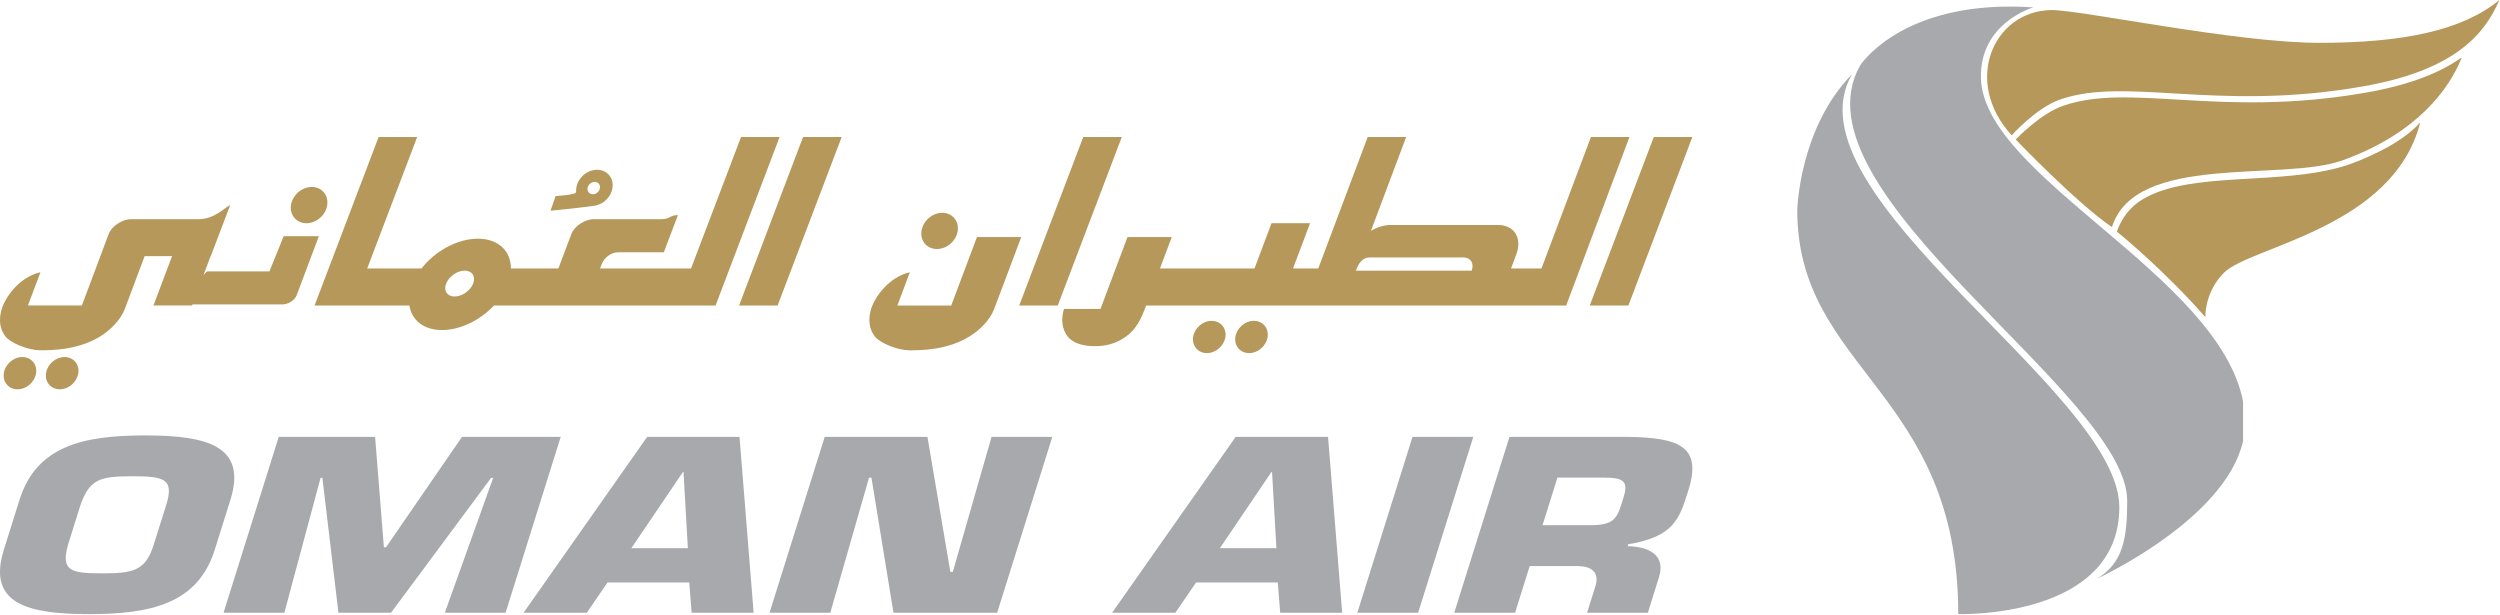<?xml version="1.0" encoding="UTF-8" standalone="no"?><!DOCTYPE svg PUBLIC "-//W3C//DTD SVG 1.1//EN" "http://www.w3.org/Graphics/SVG/1.1/DTD/svg11.dtd"><svg width="100%" height="100%" viewBox="0 0 1232 303" version="1.1" xmlns="http://www.w3.org/2000/svg" xmlns:xlink="http://www.w3.org/1999/xlink" xml:space="preserve" xmlns:serif="http://www.serif.com/" style="fill-rule:evenodd;clip-rule:evenodd;stroke-linejoin:round;stroke-miterlimit:2;"><g id="g4941"><path id="path124-0" d="M885.689,103.56c-0,78.769 79.335,89.317 79.335,199.054c0,0 79.377,2.563 79.377,-52.697c-0,-57.04 -165.861,-153.802 -131.764,-213.311c-26.045,26.666 -26.948,66.954 -26.948,66.954" style="fill:#a7a9ac;fill-rule:nonzero;"/><path id="path144-1" d="M916.67,32.263c-35.378,62.557 131.615,161.855 131.615,214.538c0,18.101 -1.861,30.645 -15.025,38.454c-0,0 63.244,-28.945 72.133,-67.898l-0,-19.503c-12.18,-62.422 -128.014,-110.668 -129.187,-159.387c-0.674,-27.299 25.856,-34.839 25.856,-34.839c-3.979,-0.27 -7.796,-0.391 -11.451,-0.391c-55.543,-0.013 -73.941,29.026 -73.941,29.026" style="fill:#a7a9ac;fill-rule:nonzero;"/><path id="path170-4" d="M1143,21.109c-41.529,-0 -117.803,-16.307 -132.1,-16.145c-28.541,0.364 -43.863,35.176 -19.544,61.707c-0,-0 12.22,-13.664 23.914,-17.656c16.239,-5.584 35.068,-4.208 58.497,-2.832c24.426,1.416 53.897,2.859 90.665,-3.602c44.821,-7.863 59.887,-25.344 67.238,-42.581c-17.98,14.891 -47.127,21.109 -88.67,21.109" style="fill:#b5985a;fill-rule:nonzero;"/><path id="path196-5" d="M1166.09,45.616c-36.781,6.461 -66.225,5.031 -90.665,3.601c-23.442,-1.375 -42.271,-2.738 -58.511,2.846c-11.707,3.979 -23.549,16.712 -23.549,16.712c-0,-0 29.646,30.995 47.409,43.161c11.438,-36.755 83.841,-22.282 113.434,-32.857c37.294,-13.312 52.953,-35.715 58.874,-50.552l-0.175,-0.068c-10.264,7.243 -25.02,13.326 -46.817,17.157" style="fill:#b5985a;fill-rule:nonzero;"/><path id="path222-6" d="M1156.16,81.534c-31.871,10.211 -75.95,2.428 -100.053,16.55c-10.048,5.867 -12.894,16.064 -12.894,16.064c-0,0 22.646,18.236 43.579,42.109c0,-5.611 1.929,-14.607 9.226,-21.904c12.948,-12.949 83.503,-21.931 96.668,-74.022c-10.008,11.452 -30.901,19.396 -36.526,21.203" style="fill:#b5985a;fill-rule:nonzero;"/></g><g id="g4911"><path id="path226-2" d="M802.469,150.556l31.524,-83.038l-18.997,-0l-31.566,83.038l19.039,0Z" style="fill:#b5985a;fill-rule:nonzero;"/><path id="path230-0" d="M521.261,150.556l31.565,-83.038l-18.997,-0l-31.566,83.038l18.998,0Z" style="fill:#b5985a;fill-rule:nonzero;"/><path id="path234-3" d="M383.211,150.556l31.565,-83.038l-19.018,-0l-31.545,83.038l18.998,0Z" style="fill:#b5985a;fill-rule:nonzero;"/><path id="path246-5" d="M784.017,67.52l-24.372,64.765l-15.008,-0l2.605,-6.967c2.997,-7.979 -1.013,-14.449 -9.033,-14.449l-52.858,-0c-3.266,-0 -6.656,1.075 -9.757,2.894l17.364,-46.243l-18.956,-0l-24.351,64.765l-12.445,-0l8.393,-22.285l-18.997,0l-8.372,22.285l-46.594,-0l5.808,-15.463l-21.808,0l-13.313,35.431l-18.005,-0.02c-1.55,5.312 -0.951,9.819 1.695,13.416c2.687,3.597 7.938,4.94 13.437,4.94c5.271,0 10.398,-1.095 15.421,-4.734c5.002,-3.617 7.256,-8.31 9.282,-13.602l0.64,-1.695l207.234,0l0,-0.558l30.967,-82.48l-18.977,-0Zm-58.79,65.881l-57.096,-0c1.365,-3.597 3.246,-6.532 6.822,-6.532l46.201,-0c3.597,-0 5.437,2.935 4.073,6.532" style="fill:#b5985a;fill-rule:nonzero;"/><path id="path250-6" d="M448.364,134.166c-10.377,2.377 -17.178,12.134 -19.08,18.067c-1.55,5.312 -0.951,9.819 1.716,13.416c2.666,3.597 11.721,6.987 17.178,6.987c5.312,-0 18.46,-0 29.519,-6.781c5.251,-3.224 10.274,-8.31 12.217,-13.602l0.662,-1.695l6.883,-18.273l5.809,-15.463l-21.829,0l-12.672,33.736l-26.543,0l6.14,-16.392Z" style="fill:#b5985a;fill-rule:nonzero;"/><path id="path254-6" d="M384.186,67.52l-18.997,-0l-24.641,64.765l-44.857,-0l0.806,-2.088c1.199,-3.246 4.816,-5.871 8.041,-5.871l22.594,-0l6.967,-18.336c-3.845,0 -4.052,2.026 -8.041,2.026l-33.571,-0c-3.99,-0 -9.385,3.245 -10.874,7.214l-6.429,17.055l-23.4,-0c0.021,-8.559 -6.181,-14.657 -16.289,-14.657c-10.088,0 -21.086,6.098 -27.762,14.657l-26.77,-0l24.62,-64.765l-18.998,-0l-31.565,83.038l46.718,0c1.116,7.173 7.007,12.093 16.103,12.093c9.054,0 18.832,-4.92 25.592,-12.093l109.208,0l31.545,-83.038Zm-151.007,72.227c-1.405,3.514 -5.478,6.367 -9.178,6.367c-3.659,-0 -5.54,-2.853 -4.134,-6.367c1.385,-3.514 5.457,-6.388 9.137,-6.388c3.679,0 5.54,2.874 4.175,6.388" style="fill:#b5985a;fill-rule:nonzero;"/><path id="path258-6" d="M139.789,116.398l-7.008,17.344l-30.76,-0l-1.715,1.778l3.472,-9.282l0.083,0l9.571,-25.137c-1.819,0.372 -7.38,6.905 -15.38,6.905l-33.55,-0c-3.969,-0 -9.385,3.245 -10.894,7.214l-0.62,1.612l-3.307,8.848l-4.796,12.775l-4.548,12.093l-26.563,0l6.16,-16.393c-10.419,2.378 -17.199,12.135 -19.08,18.067c-1.55,5.334 -0.992,9.82 1.695,13.416c2.667,3.597 11.742,6.987 17.178,6.987c5.313,0 18.46,0 29.54,-6.759c5.23,-3.225 10.253,-8.331 12.238,-13.623l0.641,-1.695l6.863,-18.274l2.274,-6.036l13.519,0l-9.178,24.31l19.038,0l0.186,-0.537l44.362,-0c1.364,-0 2.729,-0.435 4.155,-1.303c1.385,-0.868 2.377,-1.964 2.873,-3.307l10.894,-29.003l-17.343,0Z" style="fill:#b5985a;fill-rule:nonzero;"/><path id="path262-7" d="M143.396,101.066c-0.703,4.941 2.687,8.93 7.628,8.93c4.94,0 9.509,-3.989 10.232,-8.93c0.724,-4.899 -2.687,-8.93 -7.607,-8.93c-4.941,-0 -9.509,4.031 -10.253,8.93" style="fill:#b5985a;fill-rule:nonzero;"/><path id="path266-6" d="M22.698,183.883c-0.662,4.424 2.377,7.959 6.78,7.959c4.382,-0 8.434,-3.535 9.116,-7.959c0.62,-4.361 -2.398,-7.938 -6.78,-7.938c-4.403,0 -8.475,3.577 -9.116,7.938" style="fill:#b5985a;fill-rule:nonzero;"/><path id="path270-7" d="M1.883,183.883c-0.64,4.424 2.378,7.959 6.76,7.959c4.403,-0 8.475,-3.535 9.137,-7.959c0.641,-4.361 -2.419,-7.938 -6.801,-7.938c-4.382,0 -8.434,3.577 -9.096,7.938" style="fill:#b5985a;fill-rule:nonzero;"/><path id="path274-7" d="M608.795,166.054c-0.661,4.382 2.377,7.959 6.76,7.959c4.403,-0 8.496,-3.577 9.116,-7.959c0.662,-4.383 -2.377,-7.938 -6.76,-7.938c-4.382,-0 -8.475,3.555 -9.116,7.938" style="fill:#b5985a;fill-rule:nonzero;"/><path id="path278-1" d="M587.958,166.054c-0.62,4.382 2.439,7.959 6.801,7.959c4.403,-0 8.455,-3.577 9.116,-7.959c0.641,-4.383 -2.398,-7.938 -6.78,-7.938c-4.403,-0 -8.455,3.555 -9.137,7.938" style="fill:#b5985a;fill-rule:nonzero;"/><path id="path282-9" d="M454.117,113.783c-0.724,4.941 2.687,8.931 7.607,8.931c4.92,-0 9.509,-3.99 10.253,-8.931c0.703,-4.899 -2.708,-8.909 -7.607,-8.909c-4.941,-0 -9.509,4.01 -10.253,8.909" style="fill:#b5985a;fill-rule:nonzero;"/><path id="path286-1" d="M294.248,83.66c-4.941,0 -9.509,3.99 -10.233,8.91c-0.103,0.703 -0.124,1.364 -0.082,2.026l-0,0.021c-0,1.488 -10.109,1.984 -10.109,1.984l-2.542,7.235c-0,0 12.568,-1.178 21.126,-2.377c0.372,-0.041 0.744,-0.083 1.096,-0.166l0.041,0l-0.021,0c4.155,-0.868 7.711,-4.444 8.31,-8.723c0.745,-4.92 -2.666,-8.91 -7.586,-8.91m1.406,9.013c-0.228,1.695 -1.82,3.06 -3.494,3.06c-1.674,-0 -2.853,-1.365 -2.605,-3.06c0.248,-1.653 1.84,-3.038 3.515,-3.038c1.674,-0 2.832,1.385 2.584,3.038" style="fill:#b5985a;fill-rule:nonzero;"/></g><g id="g4890"><path id="path290-6" d="M1.907,270.855l7.687,-24.485c8.366,-26.696 31.537,-31.799 61.934,-31.799c30.398,0 50.393,5.103 42.005,31.799l-7.687,24.485c-8.366,26.696 -31.515,31.777 -61.956,31.777c-30.376,0 -50.327,-5.081 -41.983,-31.777m73.87,-2.541l6.154,-19.535c4.008,-12.833 -1.117,-14.082 -16.688,-14.082c-15.593,0 -21.068,1.249 -25.558,14.082l-6.132,19.535c-3.614,12.943 1.073,14.236 16.666,14.236c15.571,-0 21.506,-1.293 25.558,-14.236" style="fill:#a7a9ac;fill-rule:nonzero;"/><path id="path294-2" d="M140.124,301.958l-29.959,-0l27.2,-86.682l47.48,0l4.336,54.422l1.051,0l37.45,-54.422l48.64,0l-27.178,86.682l-29.938,-0l23.828,-66.468l-1.03,0l-49.319,66.468l-25.908,-0l-7.906,-66.468l-0.898,0l-17.849,66.468Z" style="fill:#a7a9ac;fill-rule:nonzero;"/><path id="path298-7" d="M299.381,287.043l-10.206,14.915l-31.164,-0l60.927,-86.682l45.487,0l6.964,86.682l-30.551,-0l-1.161,-14.915l-40.296,0Zm37.449,-54.444l-0.284,0l-25.427,37.559l27.858,0l-2.147,-37.559Z" style="fill:#a7a9ac;fill-rule:nonzero;"/><path id="path302-2" d="M409.163,301.958l-29.938,-0l27.2,-86.682l50.612,0l11.3,66.555l1.205,0l19.097,-66.555l29.937,0l-27.178,86.682l-51.093,-0l-10.863,-66.577l-1.182,-0l-19.097,66.577Z" style="fill:#a7a9ac;fill-rule:nonzero;"/><path id="path306-7" d="M589.439,287.043l-10.227,14.915l-31.164,-0l60.904,-86.682l45.509,0l6.964,86.682l-30.55,-0l-1.183,-14.915l-40.253,0Zm37.428,-54.444l-0.307,0l-25.404,37.559l27.857,0l-2.146,-37.559Z" style="fill:#a7a9ac;fill-rule:nonzero;"/><path id="path310-6" d="M698.846,301.958l-29.959,-0l27.2,-86.682l29.96,0l-27.201,86.682Z" style="fill:#a7a9ac;fill-rule:nonzero;"/><path id="path322-5" d="M743.873,215.272l57.817,-0c25.799,0.35 37.165,4.643 30.376,26.236c-4.512,14.433 -7.161,22.886 -29.631,26.697l-0.285,0.942c12.177,0.328 18.484,5.518 15.374,15.352l-5.453,17.454l-29.96,0l3.811,-12.133c2.321,-6.46 0.11,-10.862 -8.87,-10.862l-23.214,-0l-7.205,22.995l-29.982,0l27.222,-86.681Zm39.487,43.56c12.877,-0 13.622,-3.68 16.666,-13.513c2.431,-7.753 0.591,-9.943 -9.286,-9.943l-23.236,0l-7.359,23.456l23.215,-0Z" style="fill:#a7a9ac;fill-rule:nonzero;"/></g></svg>